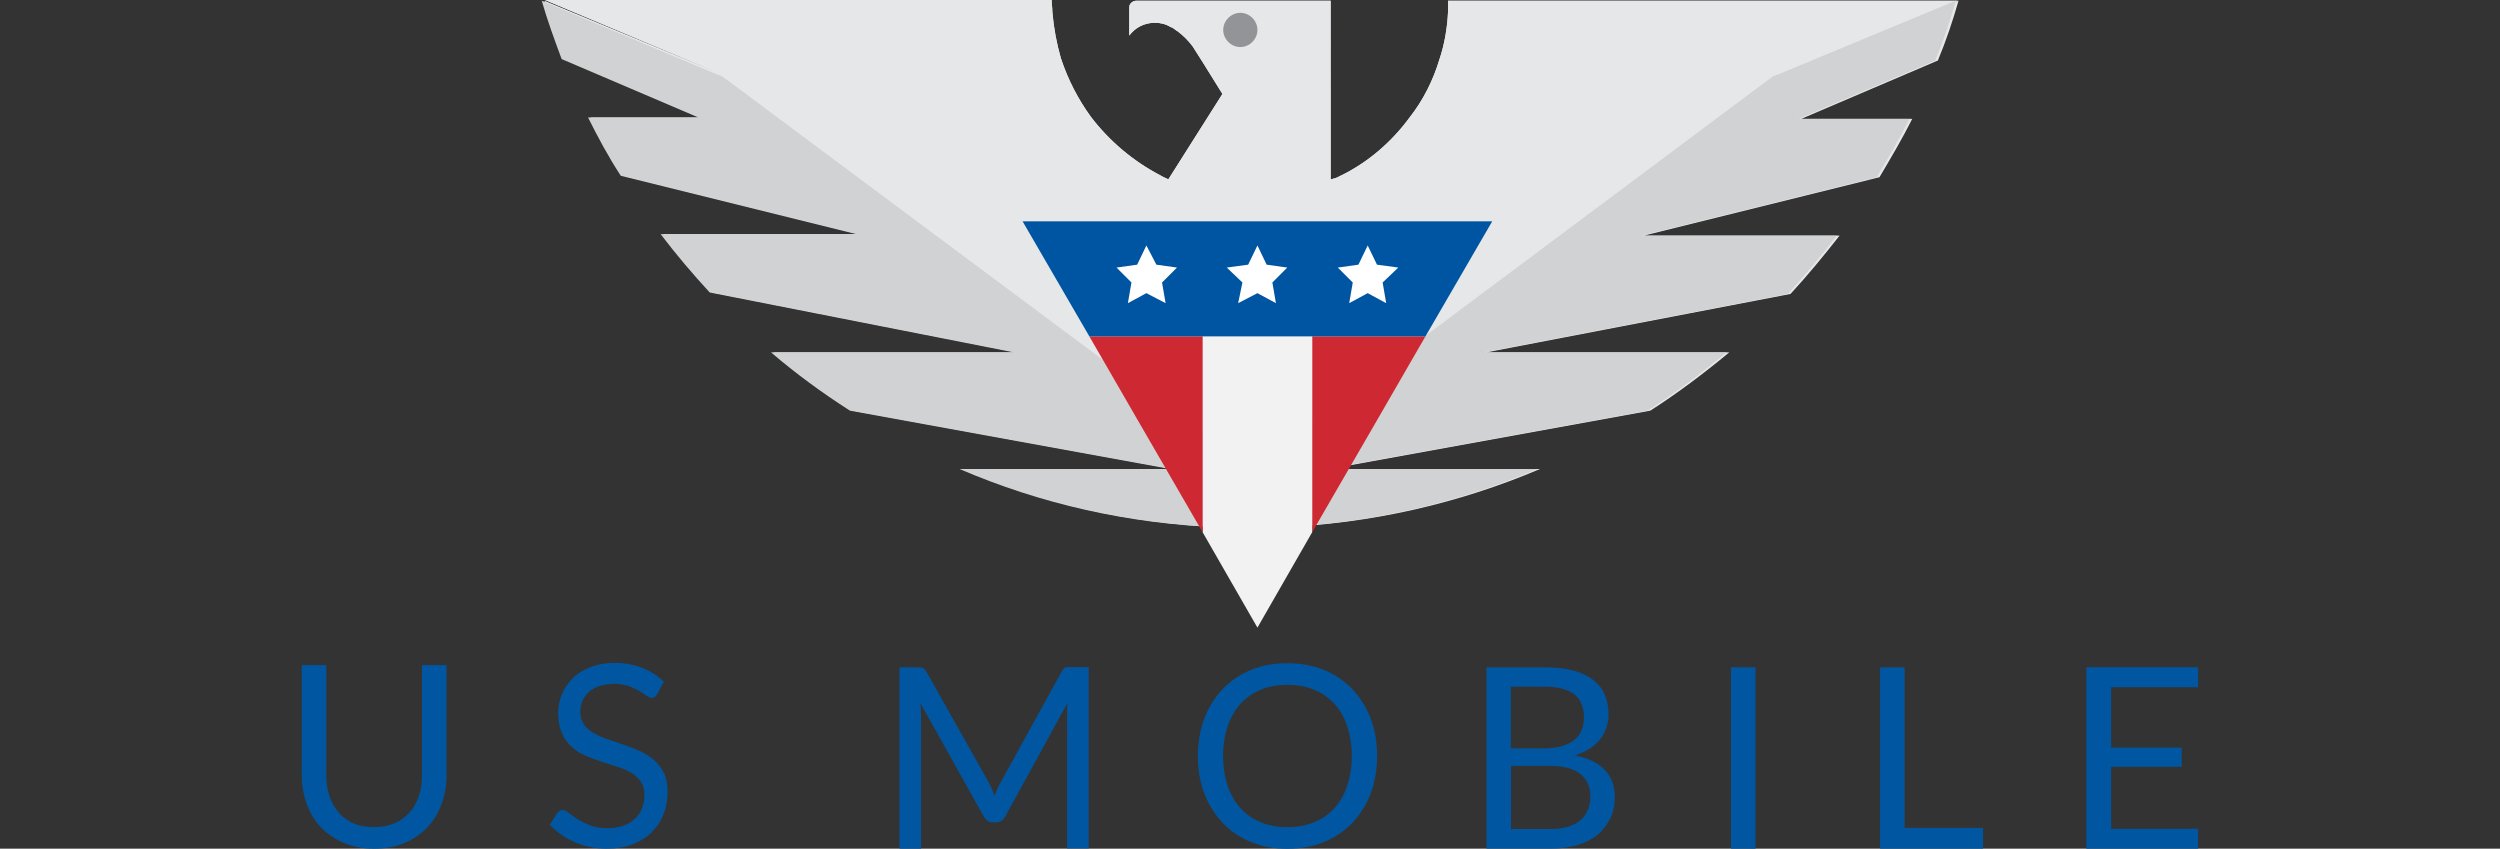 <?xml version="1.0" encoding="UTF-8"?><svg id="Layer_30" xmlns="http://www.w3.org/2000/svg" viewBox="0 0 380 129"><rect x="0" y="0" width="380" height="129" fill="#333333" stroke="none"/><defs><style>.cls-1{fill:#fff;}.cls-2{fill:#0055a2;}.cls-3{fill:#929497;}.cls-4{fill:#d0d2d3;}.cls-5{fill:none;}.cls-6{fill:#ce2832;}.cls-7{fill:#e6e7e8;}.cls-8{fill:#0056a1;}.cls-9{fill:#f2f2f2;}</style></defs><path class="cls-7" d="m297.66.11l-26.82,11.14S297.55.22,297.55.11h-77.44v1.51c-.11,2.6-.54,5.08-1.3,7.35-.97,3.24-2.49,6.27-4.54,8.87-2.7,3.68-6.27,6.81-10.49,8.87-.11,0-.22.11-.22.11-.22.11-.43.22-.76.32h-.11q-.22.11-.32.11h-.11V.11h-29.53c-.54,0-1.08.43-1.08.97h0v4.33c.87-1.19,2.27-1.95,3.89-1.95.87,0,1.73.22,2.38.65.11,0,.22.11.32.11.32.22.54.43.76.54.87.65,1.62,1.41,2.27,2.27l1.51,2.38,3.03,4.87-8.22,12.98h0c-.43-.22-.76-.32-1.3-.65-4.11-2.16-7.68-5.19-10.49-8.87-1.95-2.7-3.46-5.62-4.54-8.87-.65-2.27-1.08-4.54-1.3-7.03,0-.65-.11-1.3-.11-1.84h-77.01l26.5,11.14L82.75.11h0c.87,3.03,1.95,5.95,3.03,8.87h0l20.77,8.87h-16.76c1.51,3.03,3.14,6.06,4.98,8.87h0l35.8,8.87h-29.74c2.38,3.14,4.87,6.06,7.46,8.87h0l46.18,9.09h-36.88c3.79,3.24,7.79,6.17,12.01,8.87h0l48.67,8.87h-32.01c12.33,5.3,25.63,8.33,39.69,8.87h8.44c14.06-.54,27.47-3.68,39.69-8.87h-32.01l48.78-8.87h0c4.22-2.7,8.22-5.73,12.01-8.87h-36.88l46.18-8.87h0c2.6-2.81,5.08-5.84,7.46-8.87h-29.74l35.8-8.87h0c1.73-2.92,3.46-5.84,4.98-8.87h-16.87l20.77-8.87h0c1.3-3.14,2.27-6.06,3.14-9.09h0Z"/><circle class="cls-3" cx="188.42" cy="5.19" r="4.11"/><path class="cls-7" d="m220.22.11h-.11v1.51c-.11,2.6-.54,5.08-1.3,7.35-.97,3.24-2.49,6.27-4.54,8.87-2.7,3.68-6.27,6.81-10.49,8.87-.11,0-.22.11-.22.11-.22.11-.43.22-.76.32h-.11q-.22.11-.32.11h-.11V.11h-29.53c-.54,0-1.08.43-1.08.97h0v4.33c.87-1.19,2.27-1.95,3.89-1.95.87,0,1.73.22,2.38.65.11,0,.22.11.32.11.32.22.54.43.76.54.87.65,1.62,1.41,2.27,2.27l1.51,2.38,3.03,4.87-8.22,12.98h0c-.43-.22-.76-.32-1.3-.65-4.11-2.16-7.68-5.19-10.49-8.87-1.95-2.7-3.46-5.62-4.54-8.87-.65-2.27-1.08-4.54-1.3-7.03,0-.65-.11-1.3-.11-1.84h-77.01l26.5,11.14.87.32.76.54,79.17,59.16,79.17-59.05.76-.54.87-.32S297.66.22,297.66.11h-77.44Zm-31.69,1.84c1.41,0,2.6,1.19,2.6,2.6s-1.19,2.6-2.6,2.6-2.6-1.19-2.6-2.6,1.19-2.6,2.6-2.6Z"/><circle class="cls-5" cx="188.53" cy="4.54" r="2.6"/><path class="cls-4" d="m297.25.11l-26.82,11.14-.87.32-.76.54-79.06,59.05L110.46,12.11l-.76-.54-.87-.32L82.34.11h0c.87,3.03,1.95,5.95,3.03,8.87h0l20.77,8.87h-16.76c1.51,3.03,3.14,6.06,4.98,8.87h0l35.8,8.87h-29.74c2.38,3.14,4.87,6.06,7.46,8.87h0l46.18,9.09h-36.88c3.79,3.24,7.79,6.17,12.01,8.87h0l48.67,8.87h-32.01c12.33,5.3,25.63,8.33,39.69,8.87h8.44c14.06-.54,27.47-3.68,39.69-8.87h-32.01l48.78-8.87h0c4.22-2.7,8.22-5.73,12.01-8.87h-36.88l46.18-8.87h0c2.6-2.81,5.08-5.84,7.46-8.87h-29.74l35.8-8.87h0c1.73-2.92,3.46-5.84,4.98-8.87h-16.87l20.77-8.87h0c1.3-3.14,2.27-6.06,3.14-9.09h0Z"/><polygon class="cls-2" points="199.45 33.64 191.13 33.64 181.82 33.64 155.43 33.64 165.6 51.16 181.82 51.16 199.45 51.16 216.65 51.16 226.82 33.64 199.45 33.64"/><polygon class="cls-6" points="216.65 51.16 199.45 51.16 199.45 80.9 208.97 64.46 216.65 51.16"/><polygon class="cls-9" points="182.8 51.16 182.8 80.9 191.13 95.4 199.45 80.9 199.45 51.16 182.8 51.16"/><polygon class="cls-6" points="181.82 51.16 165.6 51.16 173.28 64.46 182.8 80.9 182.8 80.9 182.8 51.16 181.82 51.16"/><polygon class="cls-1" points="191.13 37.31 192.53 40.23 195.67 40.67 193.4 42.94 193.94 46.08 191.13 44.56 188.2 46.08 188.85 42.94 186.47 40.67 189.72 40.23 191.13 37.31"/><polygon class="cls-1" points="207.89 37.31 209.3 40.23 212.54 40.67 210.16 42.94 210.7 46.08 207.89 44.56 205.08 46.08 205.62 42.94 203.35 40.67 206.48 40.23 207.89 37.31"/><polygon class="cls-1" points="174.25 37.31 175.77 40.23 178.9 40.67 176.63 42.94 177.17 46.08 174.25 44.56 171.44 46.08 171.98 42.94 169.71 40.67 172.85 40.23 174.25 37.31"/><path class="cls-8" d="m56.86,125.72c1.15,0,2.17-.2,3.07-.57s1.64-.94,2.29-1.6c.61-.7,1.11-1.52,1.43-2.5.33-.94.49-2.01.49-3.2v-16.76h3.73v16.76c0,1.6-.25,3.07-.78,4.43-.49,1.35-1.23,2.54-2.17,3.52-.94.98-2.09,1.76-3.44,2.34-1.35.57-2.87.86-4.59.86s-3.24-.29-4.59-.86c-1.35-.57-2.5-1.35-3.48-2.34-.94-.98-1.68-2.17-2.17-3.52s-.78-2.83-.78-4.43v-16.76h3.73v16.76c0,1.15.16,2.21.49,3.2.33.94.82,1.8,1.43,2.5.61.7,1.39,1.23,2.29,1.64.86.33,1.88.53,3.03.53Z"/><path class="cls-8" d="m99.92,105.48c-.12.2-.25.33-.37.45-.12.08-.29.16-.49.16s-.49-.12-.78-.33c-.29-.2-.66-.45-1.11-.74-.45-.25-.98-.49-1.6-.74-.61-.2-1.39-.33-2.25-.33s-1.56.12-2.21.33-1.19.53-1.6.9-.74.82-.98,1.35c-.2.53-.33,1.07-.33,1.68,0,.78.2,1.39.57,1.93.37.49.86.94,1.52,1.31.61.37,1.31.66,2.13.94.78.25,1.6.53,2.42.82s1.64.61,2.42.94c.78.37,1.48.82,2.13,1.35.61.53,1.11,1.19,1.52,1.97.37.78.57,1.76.57,2.87,0,1.19-.2,2.34-.61,3.4s-1.02,1.97-1.8,2.75-1.76,1.39-2.91,1.84c-1.15.45-2.46.66-3.93.66-1.8,0-3.4-.33-4.88-.98-1.48-.66-2.7-1.52-3.77-2.62l1.07-1.76c.08-.12.25-.25.37-.37.16-.08.33-.16.49-.16.29,0,.57.16.94.45.33.29.78.61,1.31.94.53.33,1.15.66,1.88.94.74.29,1.64.45,2.7.45.9,0,1.68-.12,2.38-.37.7-.25,1.27-.57,1.76-1.02.49-.45.86-.98,1.11-1.6s.37-1.31.37-2.05c0-.82-.2-1.52-.57-2.05s-.86-.98-1.48-1.35c-.61-.37-1.31-.66-2.09-.9-.78-.25-1.6-.49-2.42-.78-.82-.25-1.64-.57-2.42-.9s-1.48-.78-2.09-1.35c-.61-.53-1.11-1.23-1.48-2.09-.37-.82-.57-1.84-.57-3.07,0-.98.2-1.93.57-2.83s.94-1.72,1.64-2.42c.7-.7,1.6-1.27,2.66-1.68s2.29-.66,3.65-.66c1.56,0,2.95.25,4.22.74,1.27.49,2.38,1.19,3.32,2.13l-.98,1.84Z"/><path class="cls-8" d="m150.77,119.94c.12.33.29.7.41,1.02.12-.37.25-.7.41-1.02.12-.33.29-.66.49-.98l9.34-16.96c.16-.29.33-.49.53-.53.16-.08.45-.08.78-.08h2.75v27.57h-3.28v-21.14c0-.33.04-.61.04-.94l-9.46,17.25c-.33.57-.78.86-1.35.86h-.53c-.57,0-1.02-.29-1.35-.86l-9.67-17.29c.04.33.08.66.08.98s.04.61.04.9v20.28h-3.28v-27.57h2.75c.33,0,.57.04.78.08.16.08.37.25.53.53l9.55,16.96c.12.29.29.61.45.94Z"/><path class="cls-8" d="m209.32,114.91c0,2.05-.33,3.97-.98,5.7-.66,1.72-1.6,3.2-2.79,4.47-1.19,1.23-2.62,2.21-4.3,2.91-1.68.7-3.52,1.02-5.57,1.02s-3.89-.33-5.53-1.02c-1.68-.7-3.11-1.64-4.3-2.91s-2.13-2.75-2.79-4.47c-.66-1.72-.98-3.61-.98-5.7s.33-3.97.98-5.7,1.6-3.2,2.79-4.47,2.62-2.21,4.3-2.91c1.68-.7,3.52-1.02,5.53-1.02s3.89.33,5.57,1.02,3.11,1.68,4.3,2.91c1.19,1.27,2.13,2.75,2.79,4.47.66,1.72.98,3.61.98,5.7Zm-3.85,0c0-1.68-.25-3.2-.7-4.55-.45-1.35-1.11-2.5-1.97-3.4-.86-.94-1.88-1.64-3.07-2.13s-2.54-.74-4.06-.74-2.83.25-4.02.74c-1.19.49-2.25,1.23-3.07,2.13-.86.94-1.52,2.09-1.97,3.4-.45,1.35-.7,2.87-.7,4.55s.25,3.2.7,4.55,1.11,2.46,1.97,3.4c.86.94,1.88,1.64,3.07,2.13,1.19.49,2.54.74,4.02.74s2.83-.25,4.06-.74c1.19-.49,2.25-1.19,3.07-2.13.86-.94,1.52-2.05,1.97-3.4s.7-2.87.7-4.55Z"/><path class="cls-8" d="m225.95,129v-27.57h8.81c1.68,0,3.15.16,4.38.49s2.25.82,3.03,1.43,1.39,1.35,1.76,2.25c.37.9.57,1.88.57,3.03,0,.7-.12,1.35-.33,1.97s-.53,1.23-.94,1.76-.98,1.02-1.6,1.43c-.66.41-1.39.78-2.29,1.02,2.01.41,3.52,1.11,4.55,2.17s1.56,2.46,1.56,4.14c0,1.19-.2,2.25-.66,3.2s-1.07,1.8-1.88,2.5c-.82.7-1.84,1.23-3.03,1.6s-2.58.57-4.1.57h-9.83Zm3.73-15.24h4.92c1.07,0,1.97-.12,2.75-.33.78-.25,1.39-.53,1.93-.94.49-.41.9-.9,1.11-1.48.25-.57.37-1.23.37-1.93,0-1.6-.49-2.79-1.48-3.56-.98-.74-2.5-1.15-4.55-1.15h-5.08v9.38h.04Zm0,2.66v9.59h5.98c1.07,0,1.97-.12,2.75-.37.78-.25,1.39-.57,1.88-1.02.49-.45.86-.98,1.11-1.6s.33-1.27.33-2.01c0-1.43-.49-2.54-1.52-3.36s-2.54-1.23-4.59-1.23h-5.94Z"/><path class="cls-8" d="m266.84,129h-3.73v-27.57h3.73v27.57Z"/><path class="cls-8" d="m289.5,125.85h11.92v3.15h-15.65v-27.57h3.73v24.42h0Z"/><path class="cls-8" d="m334.12,101.43v3.03h-13.23v9.18h10.73v2.91h-10.73v9.42h13.23v3.03h-17v-27.57h17Z"/></svg>